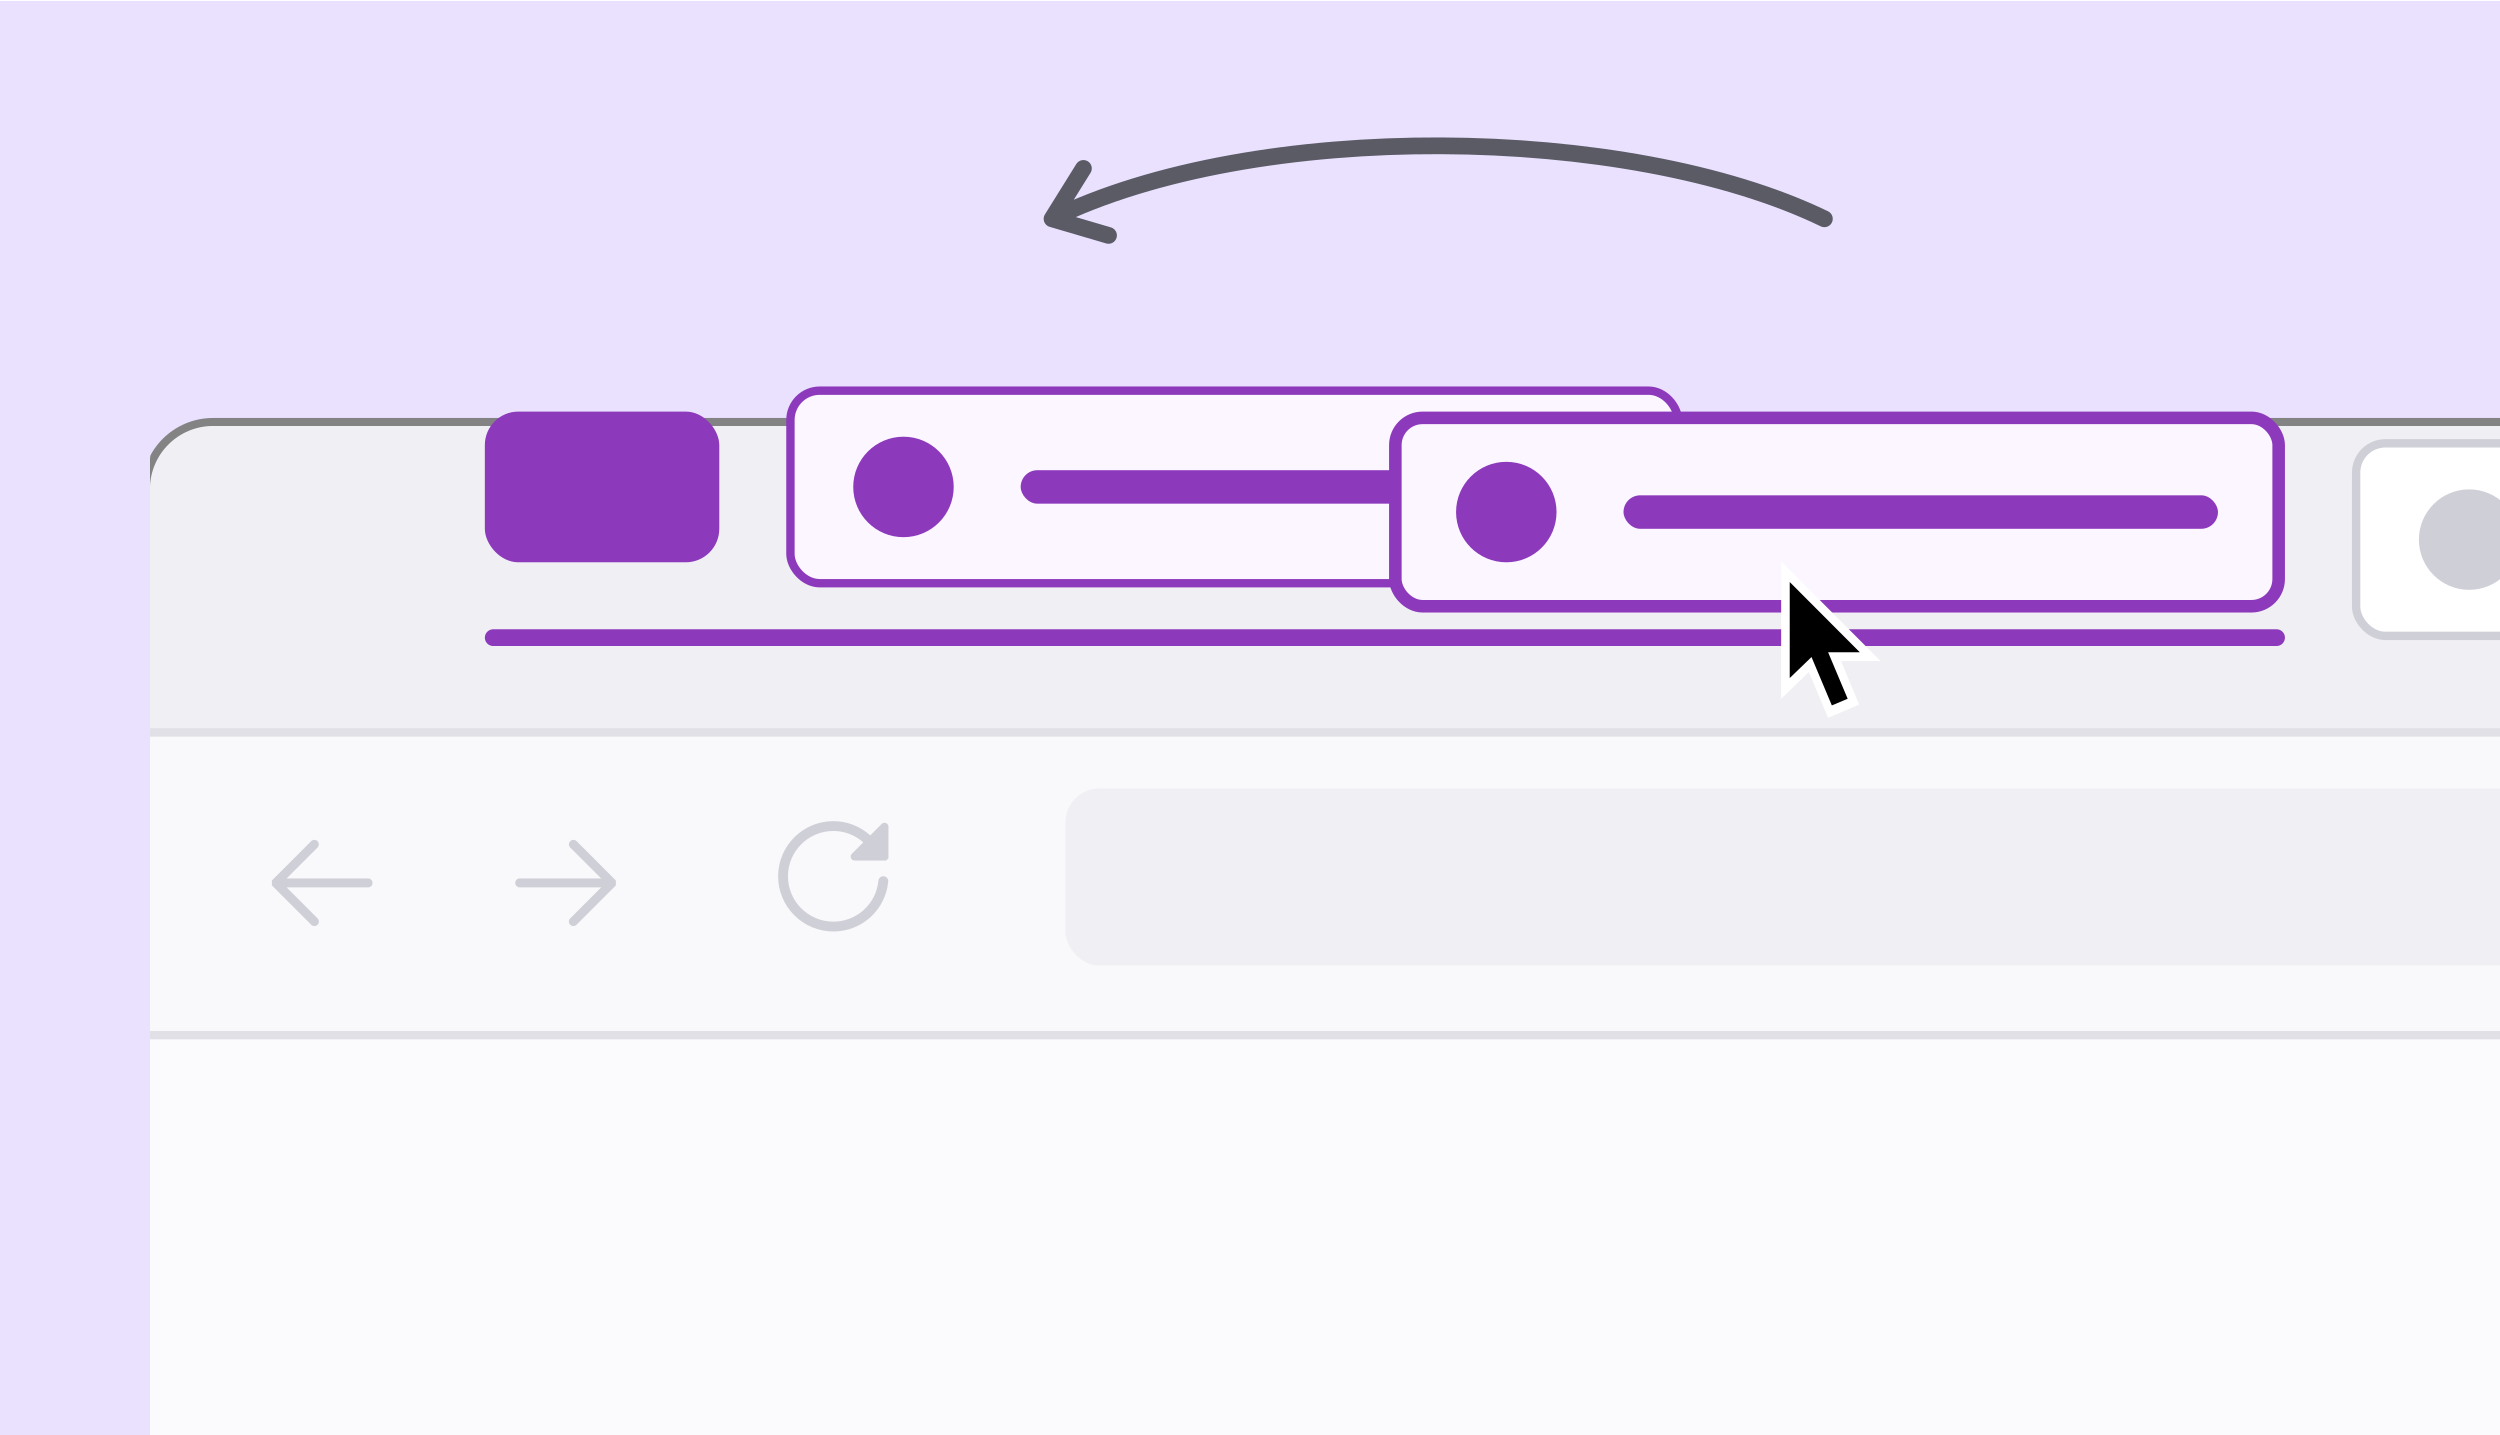 <svg width="364" height="209" viewBox="0 0 270 155" fill="none" xmlns="http://www.w3.org/2000/svg">
  <style>
    :root {
        --background: #EAE1FF;
        --arrow-stroke: white;
        --white-fill: white;
        --container-accent: #E0E0E6;
        --buttons: #CFCFD8;
        --toolbar: #F0F0F4;
        --urlbar-container: #F9F9FB;
        --content: #FBFBFE;
        --urlbar: #F0F0F4;
        --toolbar-button: white;
        --toolbar-button-inner: #CFCFD8;
        --shadow: #838383;
        --arrow: #5B5B66;
        --tab: #8C39BC;
        --active-tab-stroke: #8C39BC;
        --active-tab-icon: #8C39BC;
        --active-tab-bg: #FBF6FF;
        --inactive-tab: #8C39BC;
        --inactive-tab-bg: #FBF6FF;
    }

    @media (prefers-color-scheme: dark) {
        :root {
            --background: #726795;
            --arrow-stroke: white;
            --white-fill: white;
            --container-accent: #52525E;
            --buttons: #52525E;
            --toolbar: #32313C;
            --urlbar-container: #3A3944;
            --content: #42414D;
            --urlbar: #42414D;
            --toolbar-button: #42414D;
            --toolbar-button-inner: #5B5B66;
            --shadow: #838383;
            --arrow: #FBFBFE;
            --tab: #C188EA;
            --active-tab-stroke: #C188EA;
            --active-tab-icon: #C188EA;
            --active-tab-bg: #42414D;
            --inactive-tab: #8C39BC;
            --inactive-tab-bg: #8C39BC;
        }
    }
  </style>

<g clip-path="url(#clip0_619_4392)">
<rect width="271.271" height="155.529" transform="translate(-0.987 0.086)" fill="#EAE1FF"/>
<g filter="url(#filter0_d_619_4392)">
<g clip-path="url(#clip1_619_4392)">
<g filter="url(#filter1_d_619_4392)">
<g clip-path="url(#clip2_619_4392)">
<rect x="16.193" y="37.16" width="365.311" height="234.197" rx="6.819" fill="#F9F9FB"/>
<path d="M15.268 102.951H385.101V167.152H15.268V102.951Z" fill="#FBFBFE" stroke="#E0E0E6" stroke-width="0.904"/>
<rect x="15.936" y="37.16" width="480.471" height="33.457" fill="#F0F0F4"/>
<rect x="115.078" y="76.319" width="305.632" height="19.102" rx="3.617" fill="#F0F0F4"/>
<path d="M39.748 86.025H30.956L34.3 82.681C34.387 82.589 34.435 82.466 34.433 82.34C34.431 82.213 34.38 82.092 34.291 82.003C34.201 81.913 34.08 81.862 33.953 81.86C33.827 81.859 33.705 81.906 33.613 81.994L29.366 86.243V86.778L33.613 91.026C33.658 91.071 33.712 91.107 33.771 91.131C33.83 91.156 33.893 91.169 33.956 91.169C34.02 91.169 34.083 91.156 34.142 91.131C34.201 91.107 34.255 91.071 34.3 91.026C34.39 90.934 34.441 90.811 34.441 90.682C34.441 90.554 34.39 90.43 34.3 90.339L30.956 86.995H39.748C39.877 86.995 40 86.944 40.091 86.853C40.182 86.762 40.233 86.638 40.233 86.51C40.233 86.381 40.182 86.258 40.091 86.167C40 86.076 39.877 86.025 39.748 86.025Z" fill="#CFCFD8"/>
<path d="M56.132 86.025H64.924L61.58 82.681C61.492 82.589 61.445 82.467 61.446 82.34C61.448 82.214 61.499 82.093 61.589 82.003C61.678 81.913 61.799 81.862 61.926 81.861C62.053 81.859 62.175 81.907 62.267 81.994L66.513 86.243V86.778L62.266 91.026C62.221 91.071 62.167 91.107 62.109 91.132C62.05 91.156 61.987 91.169 61.923 91.169C61.859 91.169 61.796 91.156 61.737 91.132C61.678 91.107 61.625 91.071 61.58 91.026C61.489 90.935 61.438 90.811 61.438 90.683C61.438 90.554 61.489 90.43 61.58 90.339L64.924 86.995H56.132C56.003 86.995 55.879 86.944 55.788 86.853C55.697 86.762 55.646 86.639 55.646 86.51C55.646 86.382 55.697 86.258 55.788 86.167C55.879 86.076 56.003 86.025 56.132 86.025Z" fill="#CFCFD8"/>
<path d="M92.3 84.092H95.699L95.954 83.837V80.438C95.954 80.353 95.929 80.271 95.883 80.201C95.836 80.131 95.769 80.076 95.692 80.044C95.614 80.011 95.528 80.003 95.445 80.019C95.363 80.036 95.287 80.077 95.227 80.136L93.985 81.378C92.894 80.385 91.471 79.834 89.996 79.836C86.711 79.836 84.037 82.51 84.037 85.794C84.037 89.079 86.711 91.753 89.996 91.753C91.478 91.759 92.909 91.21 94.006 90.214C95.104 89.218 95.789 87.847 95.927 86.371C95.94 86.231 95.897 86.091 95.808 85.982C95.718 85.874 95.589 85.805 95.448 85.791C95.309 85.78 95.17 85.823 95.061 85.913C94.953 86.002 94.884 86.13 94.868 86.269C94.754 87.481 94.192 88.607 93.29 89.425C92.388 90.243 91.213 90.694 89.996 90.689C87.296 90.689 85.101 88.494 85.101 85.794C85.101 83.095 87.296 80.9 89.996 80.9C91.19 80.898 92.343 81.336 93.234 82.13L91.999 83.365C91.94 83.424 91.899 83.5 91.883 83.583C91.866 83.665 91.874 83.751 91.907 83.829C91.939 83.907 91.993 83.973 92.063 84.02C92.133 84.067 92.216 84.092 92.3 84.092Z" fill="#CFCFD8"/>
<line x1="12.947" y1="70.253" x2="498.372" y2="70.253" stroke="#E0E0E6" stroke-width="0.904"/>
</g>
<rect x="15.761" y="36.727" width="366.176" height="235.062" rx="7.252" stroke="#838383" stroke-width="0.865"/>
</g>
<rect x="254.46" y="42.177" width="95.849" height="20.797" rx="3.165" fill="white" stroke="#CFCFD8" stroke-width="0.904"/>
<circle cx="266.667" cy="52.576" r="5.425" fill="#CFCFD8"/>
</g>
</g>
<path d="M113.62 23.618L117.009 18.176M113.62 23.618L119.721 25.41M113.62 23.618C135.545 12.879 175.784 13.331 197.033 23.618" stroke="#5B5B66" stroke-width="1.808" stroke-linecap="round" stroke-linejoin="round"/>
<rect x="52.363" y="44.438" width="25.319" height="16.276" rx="3.617" fill="#8C39BC"/>
<rect x="85.367" y="42.177" width="95.849" height="20.797" rx="3.165" fill="#FBF6FF" stroke="#8C39BC" stroke-width="0.904"/>
<circle cx="97.575" cy="52.576" r="5.425" fill="#8C39BC"/>
<rect x="110.234" y="50.767" width="64.201" height="3.617" rx="1.808" fill="#8C39BC"/>
<g filter="url(#filter2_d_619_4392)">
<rect x="150.698" y="45.116" width="95.397" height="20.345" rx="2.939" fill="#FBF6FF" stroke="#8C39BC" stroke-width="1.356"/>
<circle cx="162.68" cy="55.289" r="5.425" fill="#8C39BC"/>
<rect x="175.339" y="53.48" width="64.201" height="3.617" rx="1.808" fill="#8C39BC"/>
</g>
<path d="M53.267 68.852H245.869" stroke="#8C39BC" stroke-width="1.808" stroke-linecap="round"/>
<g filter="url(#filter3_d_619_4392)">
<path fill-rule="evenodd" clip-rule="evenodd" d="M192.364 58.616V73.459L195.353 70.557L197.443 75.507L200.784 74.084L198.837 69.385H203.107L192.364 58.616Z" fill="white"/>
<path fill-rule="evenodd" clip-rule="evenodd" d="M193.291 71.216V60.847L200.858 68.431H197.435L199.548 73.453L197.839 74.171L195.642 68.946L193.291 71.216Z" fill="black"/>
</g>
</g>
<defs>
<filter id="filter0_d_619_4392" x="-2.787" y="23.868" width="343.592" height="583.214" filterUnits="userSpaceOnUse" color-interpolation-filters="sRGB">
<feFlood flood-opacity="0" result="BackgroundImageFix"/>
<feColorMatrix in="SourceAlpha" type="matrix" values="0 0 0 0 0 0 0 0 0 0 0 0 0 0 0 0 0 0 127 0" result="hardAlpha"/>
<feOffset dy="5.688"/>
<feGaussianBlur stdDeviation="9.49"/>
<feComposite in2="hardAlpha" operator="out"/>
<feColorMatrix type="matrix" values="0 0 0 0 0 0 0 0 0 0 0 0 0 0 0 0 0 0 0.25 0"/>
<feBlend mode="normal" in2="BackgroundImageFix" result="effect1_dropShadow_619_4392"/>
<feBlend mode="normal" in="SourceGraphic" in2="effect1_dropShadow_619_4392" result="shape"/>
</filter>
<filter id="filter1_d_619_4392" x="-6.683" y="17.428" width="411.063" height="279.949" filterUnits="userSpaceOnUse" color-interpolation-filters="sRGB">
<feFlood flood-opacity="0" result="BackgroundImageFix"/>
<feColorMatrix in="SourceAlpha" type="matrix" values="0 0 0 0 0 0 0 0 0 0 0 0 0 0 0 0 0 0 127 0" result="hardAlpha"/>
<feOffset dy="3.144"/>
<feGaussianBlur stdDeviation="11.006"/>
<feColorMatrix type="matrix" values="0 0 0 0 0.227 0 0 0 0 0.224 0 0 0 0 0.267 0 0 0 0.2 0"/>
<feBlend mode="normal" in2="BackgroundImageFix" result="effect1_dropShadow_619_4392"/>
<feBlend mode="normal" in="SourceGraphic" in2="effect1_dropShadow_619_4392" result="shape"/>
</filter>
<filter id="filter2_d_619_4392" x="147.724" y="42.141" width="101.347" height="26.295" filterUnits="userSpaceOnUse" color-interpolation-filters="sRGB">
<feFlood flood-opacity="0" result="BackgroundImageFix"/>
<feColorMatrix in="SourceAlpha" type="matrix" values="0 0 0 0 0 0 0 0 0 0 0 0 0 0 0 0 0 0 127 0" result="hardAlpha"/>
<feOffset/>
<feGaussianBlur stdDeviation="1.148"/>
<feComposite in2="hardAlpha" operator="out"/>
<feColorMatrix type="matrix" values="0 0 0 0 1 0 0 0 0 1 0 0 0 0 1 0 0 0 0.25 0"/>
<feBlend mode="normal" in2="BackgroundImageFix" result="effect1_dropShadow_619_4392"/>
<feBlend mode="normal" in="SourceGraphic" in2="effect1_dropShadow_619_4392" result="shape"/>
</filter>
<filter id="filter3_d_619_4392" x="181.998" y="53.957" width="30.537" height="30.537" filterUnits="userSpaceOnUse" color-interpolation-filters="sRGB">
<feFlood flood-opacity="0" result="BackgroundImageFix"/>
<feColorMatrix in="SourceAlpha" type="matrix" values="0 0 0 0 0 0 0 0 0 0 0 0 0 0 0 0 0 0 127 0" result="hardAlpha"/>
<feOffset dy="2"/>
<feGaussianBlur stdDeviation="3"/>
<feColorMatrix type="matrix" values="0 0 0 0 0.227 0 0 0 0 0.224 0 0 0 0 0.267 0 0 0 0.2 0"/>
<feBlend mode="normal" in2="BackgroundImageFix" result="effect1_dropShadow_619_4392"/>
<feBlend mode="normal" in="SourceGraphic" in2="effect1_dropShadow_619_4392" result="shape"/>
</filter>
<clipPath id="clip0_619_4392">
<rect width="271.271" height="155.529" fill="white" transform="translate(-0.987 0.086)"/>
</clipPath>
<clipPath id="clip1_619_4392">
<path d="M16.193 44.14C16.193 40.285 19.318 37.16 23.173 37.16H321.825V582.414H16.193V44.14Z" fill="white"/>
</clipPath>
<clipPath id="clip2_619_4392">
<rect x="16.193" y="37.16" width="365.311" height="234.197" rx="6.819" fill="white"/>
</clipPath>
</defs>
</svg>

